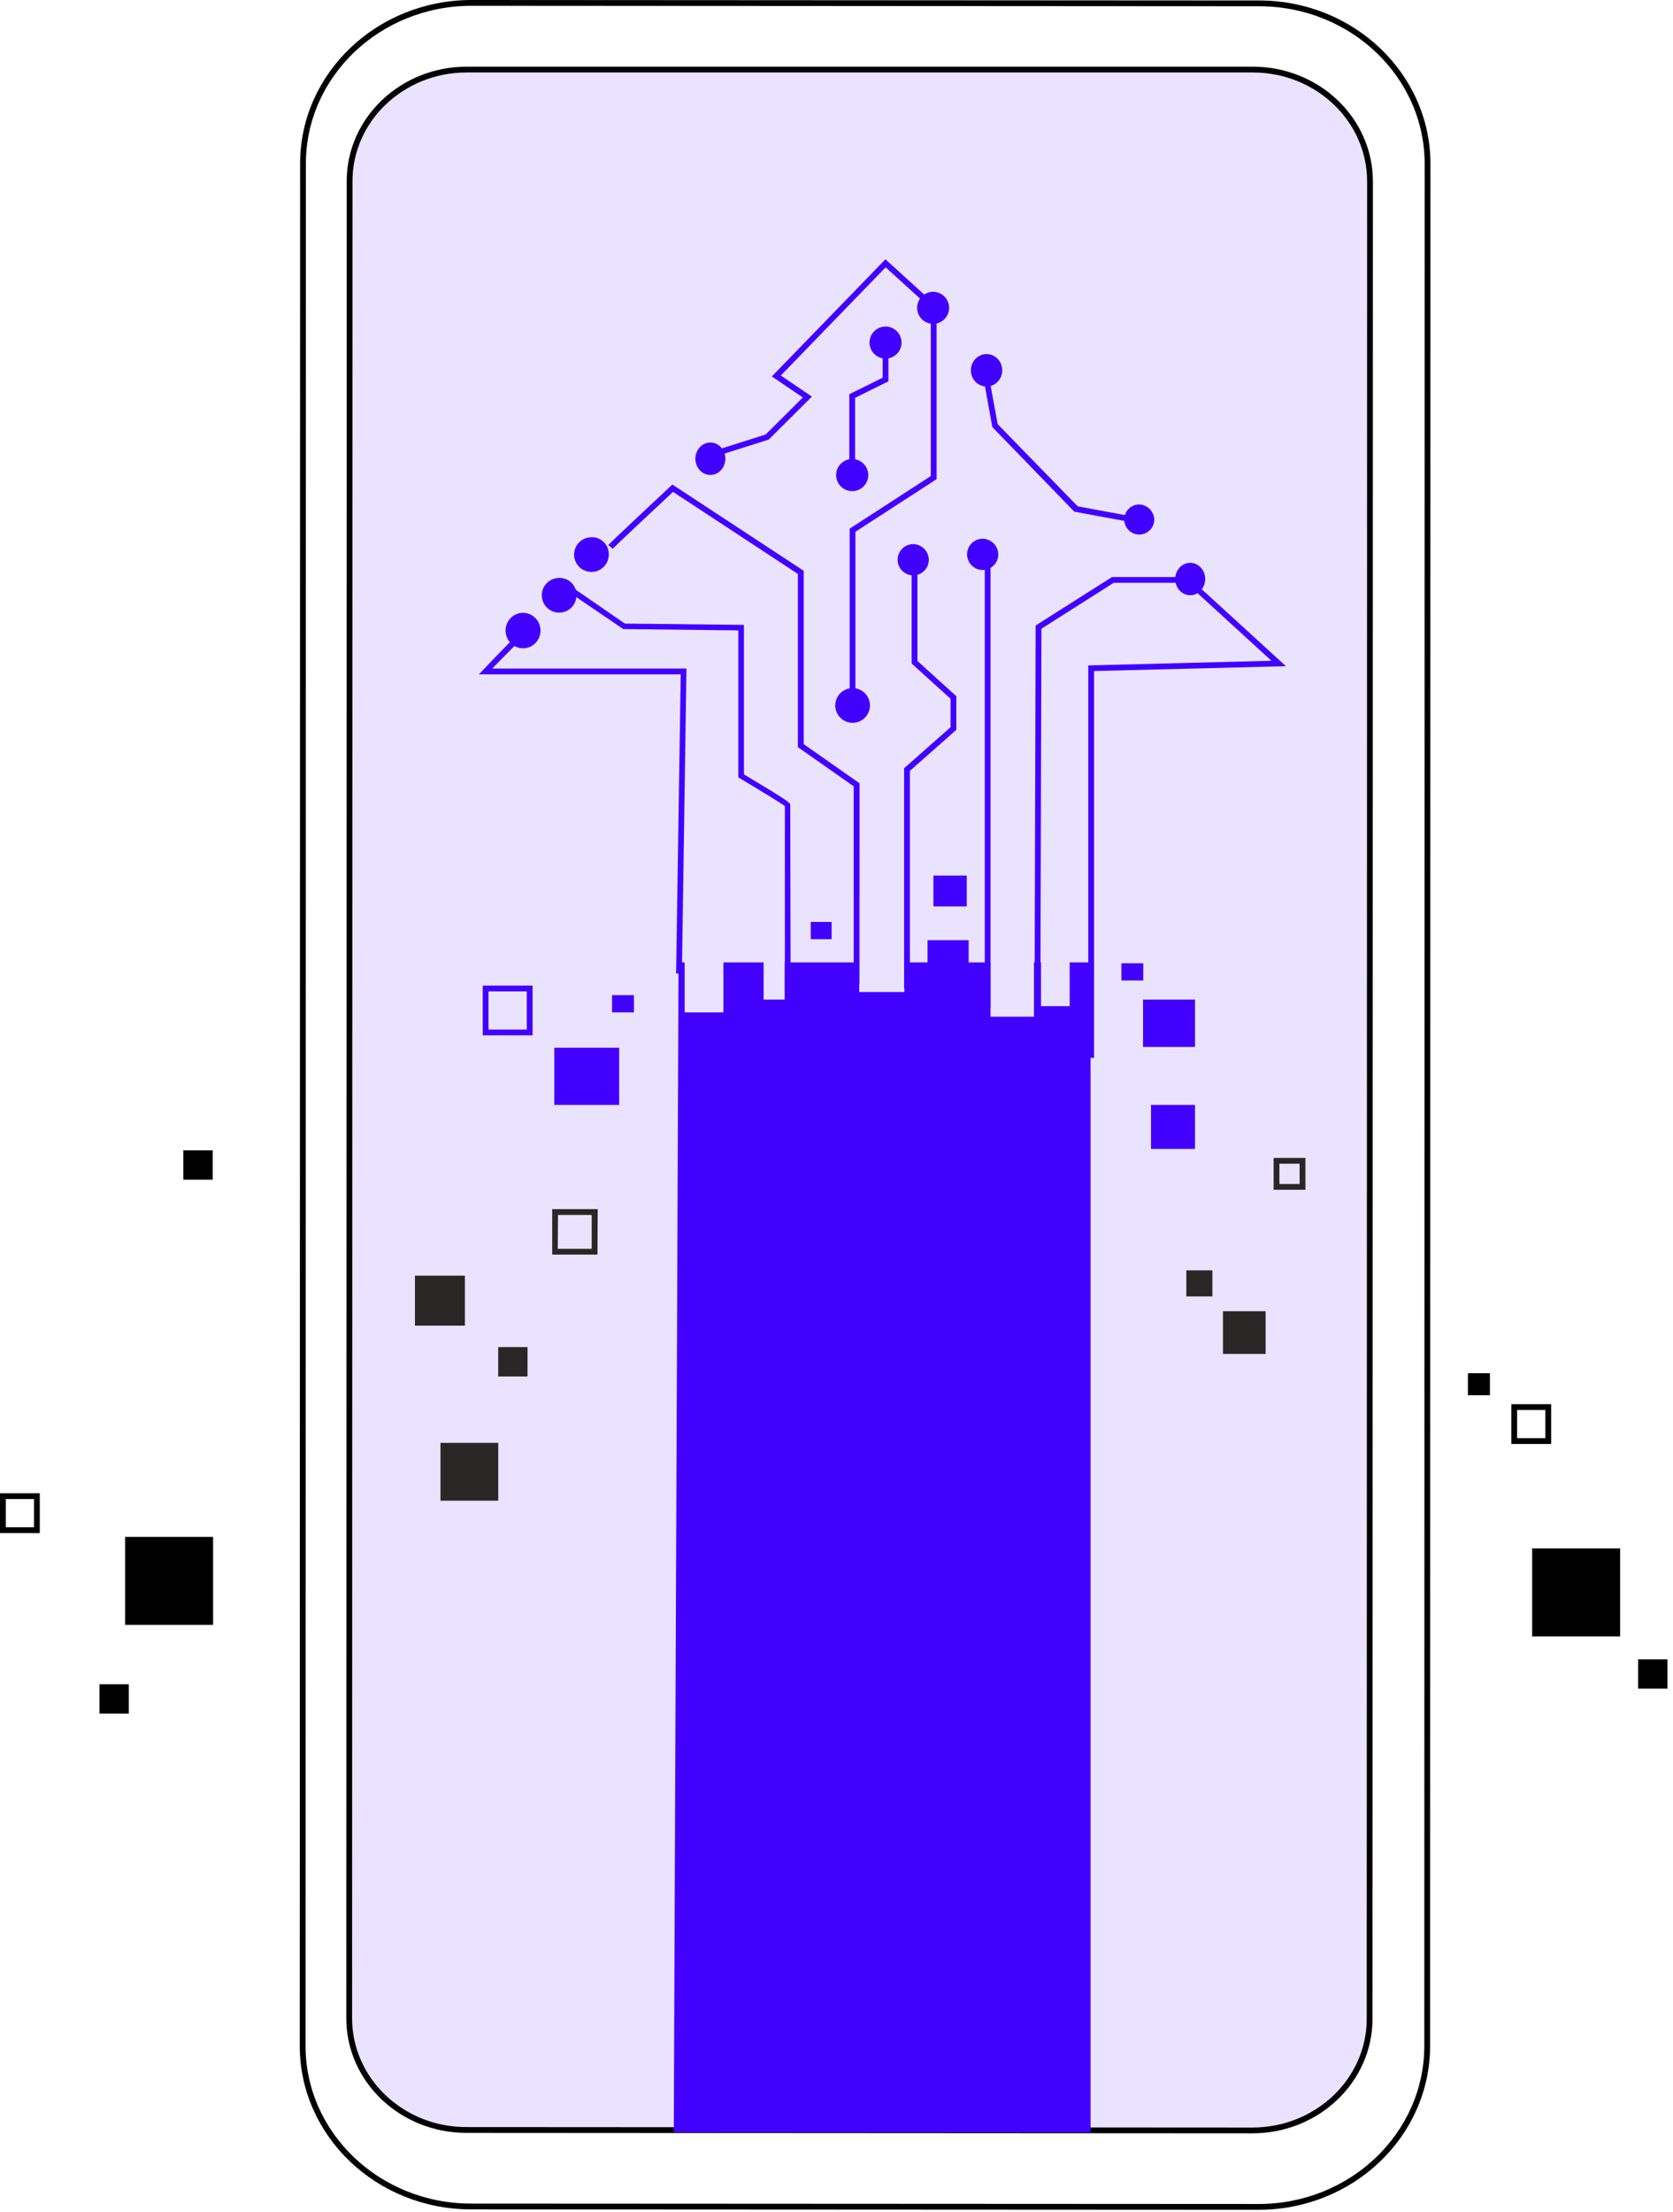 <?xml version="1.0" encoding="UTF-8"?> <svg xmlns="http://www.w3.org/2000/svg" width="289" height="382" viewBox="0 0 289 382" fill="none"> <path d="M52.341 28.24V28.24C52.341 12.938 65.374 0.49 81.49 0.5L217.49 0.58H217.491C233.597 0.58 246.611 13.028 246.601 28.319L246.541 353.318C246.502 368.632 233.477 381.07 217.391 381.06L81.391 380.99C65.284 380.99 52.271 368.532 52.281 353.24L52.341 28.24Z" stroke="black"></path> <path d="M60.391 31.28V31.28C60.391 20.649 69.443 12.01 80.651 12.01H113.041H190.041H216.39C227.627 12.02 236.661 20.668 236.661 31.36L236.591 348.59C236.591 359.211 227.538 367.86 216.331 367.86L80.561 367.78C69.364 367.78 60.321 359.122 60.321 348.5L60.391 31.28Z" fill="#EAE3FF" stroke="black"></path> <path d="M206.431 172.59H197.451V180.77H206.431V172.59Z" fill="#4201FF"></path> <path d="M109.511 171.83H105.731V174.81H109.511V171.83Z" fill="#4201FF"></path> <path d="M197.49 166.32H193.71V169.3H197.49V166.32Z" fill="#4201FF"></path> <path d="M167.001 151.18H161.241V156.51H167.001V151.18Z" fill="#4201FF"></path> <path d="M106.96 180.91H95.75V190.79H106.96V180.91Z" fill="#4201FF"></path> <path d="M143.66 159.189H140.05V162.169H143.66V159.189Z" fill="#4201FF"></path> <path d="M188.39 166.18H117.213L116.39 368.18H188.39V166.18Z" fill="#4201FF"></path> <path d="M156.23 164.85H148.43V171.29H156.23V164.85Z" fill="#EAE3FF"></path> <path d="M178.601 164.95H171.111V175.55H178.601V164.95Z" fill="#EAE3FF"></path> <path d="M184.78 164.79H179.83V173.73H184.78V164.79Z" fill="#EAE3FF"></path> <path d="M124.96 165.28H118.27V174.81H124.96V165.28Z" fill="#EAE3FF"></path> <path d="M135.551 165.93H131.911V172.59H135.551V165.93Z" fill="#EAE3FF"></path> <path d="M167.33 162.34H160.22V168.2H167.33V162.34Z" fill="#4201FF"></path> <path d="M150.28 121.87C150.268 122.46 150.082 123.034 149.746 123.52C149.409 124.005 148.936 124.38 148.387 124.598C147.838 124.816 147.237 124.867 146.659 124.744C146.081 124.622 145.552 124.332 145.138 123.91C144.725 123.488 144.445 122.953 144.334 122.373C144.223 121.793 144.286 121.193 144.515 120.648C144.743 120.103 145.128 119.638 145.62 119.311C146.112 118.984 146.689 118.81 147.28 118.81C147.679 118.809 148.074 118.889 148.442 119.043C148.81 119.198 149.143 119.424 149.423 119.709C149.702 119.994 149.922 120.332 150.069 120.703C150.216 121.074 150.288 121.471 150.28 121.87Z" fill="#4201FF"></path> <path d="M90.35 111.94C92.018 111.94 93.37 110.57 93.37 108.88C93.37 107.19 92.018 105.82 90.35 105.82C88.683 105.82 87.33 107.19 87.33 108.88C87.33 110.57 88.683 111.94 90.35 111.94Z" fill="#4201FF"></path> <path d="M117.791 168.1H116.791L117.591 116.44H82.731L83.531 115.6C83.761 115.36 89.171 109.6 90.441 108.72L91.031 109.52C90.201 110.14 87.111 113.3 85.031 115.44H118.581L117.791 168.1Z" fill="#4201FF"></path> <path d="M99.581 102.59C99.621 103.19 99.479 103.788 99.175 104.307C98.871 104.826 98.417 105.242 97.874 105.5C97.331 105.758 96.722 105.846 96.128 105.754C95.533 105.662 94.98 105.393 94.54 104.983C94.101 104.572 93.794 104.039 93.661 103.452C93.528 102.866 93.575 102.252 93.795 101.692C94.015 101.133 94.398 100.652 94.895 100.312C95.392 99.973 95.979 99.791 96.581 99.79C97.349 99.765 98.096 100.046 98.658 100.571C99.22 101.095 99.552 101.821 99.581 102.59Z" fill="#4201FF"></path> <path d="M105.161 95.56C105.201 96.16 105.059 96.758 104.755 97.277C104.451 97.796 103.998 98.212 103.454 98.47C102.911 98.728 102.302 98.817 101.708 98.724C101.113 98.632 100.56 98.363 100.12 97.953C99.681 97.543 99.374 97.009 99.241 96.422C99.109 95.836 99.155 95.223 99.375 94.663C99.595 94.103 99.978 93.622 100.475 93.283C100.972 92.943 101.559 92.761 102.161 92.76C102.929 92.736 103.676 93.016 104.238 93.541C104.8 94.066 105.132 94.791 105.161 95.56Z" fill="#4201FF"></path> <path d="M122.71 82.01C124.141 82.01 125.3 80.756 125.3 79.21C125.3 77.663 124.141 76.41 122.71 76.41C121.28 76.41 120.12 77.663 120.12 79.21C120.12 80.756 121.28 82.01 122.71 82.01Z" fill="#4201FF"></path> <path d="M149.99 82.05C149.986 82.599 149.82 83.135 149.512 83.589C149.204 84.043 148.768 84.397 148.26 84.604C147.752 84.811 147.193 84.864 146.655 84.754C146.118 84.645 145.624 84.378 145.237 83.989C144.85 83.599 144.588 83.104 144.482 82.565C144.376 82.026 144.433 81.468 144.644 80.962C144.855 80.455 145.211 80.022 145.668 79.717C146.124 79.413 146.661 79.25 147.21 79.25C147.949 79.255 148.656 79.553 149.177 80.077C149.698 80.602 149.99 81.311 149.99 82.05Z" fill="#4201FF"></path> <path d="M155.74 59.18C155.734 59.726 155.567 60.259 155.259 60.711C154.951 61.162 154.516 61.513 154.01 61.718C153.503 61.923 152.947 61.973 152.412 61.863C151.876 61.753 151.386 61.487 151.001 61.098C150.617 60.709 150.356 60.216 150.252 59.679C150.147 59.143 150.204 58.587 150.414 58.083C150.625 57.579 150.98 57.148 151.435 56.845C151.889 56.542 152.424 56.38 152.97 56.38C153.709 56.385 154.415 56.683 154.934 57.208C155.453 57.733 155.743 58.442 155.74 59.18Z" fill="#4201FF"></path> <path d="M170.42 66.74C171.917 66.74 173.13 65.486 173.13 63.94C173.13 62.393 171.917 61.14 170.42 61.14C168.924 61.14 167.71 62.393 167.71 63.94C167.71 65.486 168.924 66.74 170.42 66.74Z" fill="#4201FF"></path> <path d="M199.39 89.91C199.349 90.413 199.163 90.893 198.854 91.293C198.544 91.692 198.125 91.992 197.648 92.157C197.171 92.322 196.656 92.344 196.166 92.222C195.677 92.099 195.233 91.836 194.89 91.465C194.547 91.095 194.32 90.632 194.235 90.135C194.151 89.637 194.213 89.125 194.415 88.662C194.616 88.199 194.948 87.805 195.37 87.527C195.792 87.25 196.285 87.101 196.79 87.1C197.146 87.112 197.495 87.195 197.818 87.344C198.142 87.492 198.433 87.703 198.674 87.964C198.916 88.225 199.103 88.532 199.226 88.865C199.349 89.199 199.405 89.554 199.39 89.91Z" fill="#4201FF"></path> <path d="M160.45 96.75C160.431 97.279 160.256 97.791 159.947 98.222C159.639 98.652 159.211 98.983 158.716 99.172C158.221 99.361 157.682 99.4 157.165 99.285C156.648 99.17 156.176 98.905 155.809 98.524C155.441 98.143 155.193 97.662 155.097 97.141C155.001 96.62 155.06 96.082 155.267 95.595C155.474 95.107 155.82 94.691 156.261 94.399C156.703 94.106 157.221 93.95 157.75 93.95C158.111 93.956 158.468 94.034 158.799 94.178C159.13 94.322 159.43 94.53 159.68 94.79C159.931 95.05 160.128 95.357 160.26 95.694C160.392 96.03 160.457 96.389 160.45 96.75Z" fill="#4201FF"></path> <path d="M172.45 95.829C172.428 96.359 172.252 96.87 171.942 97.299C171.632 97.729 171.202 98.058 170.707 98.245C170.211 98.432 169.672 98.47 169.155 98.353C168.639 98.236 168.168 97.969 167.802 97.587C167.435 97.204 167.19 96.722 167.095 96.201C167.001 95.68 167.062 95.142 167.271 94.656C167.479 94.169 167.827 93.754 168.269 93.463C168.712 93.172 169.23 93.018 169.76 93.019C170.121 93.026 170.478 93.104 170.809 93.249C171.141 93.394 171.44 93.603 171.69 93.864C171.94 94.126 172.136 94.434 172.266 94.771C172.397 95.108 172.459 95.468 172.45 95.829Z" fill="#4201FF"></path> <path d="M205.6 102.78C207.031 102.78 208.19 101.526 208.19 99.98C208.19 98.433 207.031 97.18 205.6 97.18C204.17 97.18 203.01 98.433 203.01 99.98C203.01 101.526 204.17 102.78 205.6 102.78Z" fill="#4201FF"></path> <path d="M163.96 53.18C163.954 53.727 163.786 54.26 163.478 54.712C163.17 55.163 162.734 55.514 162.227 55.718C161.72 55.923 161.163 55.973 160.628 55.862C160.092 55.751 159.602 55.484 159.218 55.094C158.834 54.705 158.574 54.21 158.47 53.673C158.367 53.136 158.425 52.58 158.637 52.076C158.849 51.572 159.205 51.142 159.662 50.84C160.118 50.538 160.653 50.378 161.2 50.38C161.937 50.388 162.64 50.687 163.157 51.211C163.674 51.736 163.963 52.443 163.96 53.18Z" fill="#4201FF"></path> <path d="M136.581 172.09H135.581V139.18C134.741 138.55 130.46 135.97 127.79 134.38L127.54 134.24V108.85L107.661 108.62L98.661 102.5L99.23 101.67L107.941 107.67L128.51 107.9V133.71C136.51 138.48 136.51 138.64 136.51 139L136.581 172.09Z" fill="#4201FF"></path> <path d="M148.47 169.88H147.47V135.77L137.83 129.01V99.1L116.26 84.93C112.14 88.77 106.17 94.38 105.85 94.76L105.08 94.11C105.53 93.58 114.81 84.91 115.86 83.93L116.15 83.66L138.84 98.56V128.49L148.48 135.25L148.47 169.88Z" fill="#4201FF"></path> <path d="M147.77 122.49H146.77V91.28L160.79 82.2V55.82H161.79V82.74L147.77 91.82V122.49Z" fill="#4201FF"></path> <path d="M147.71 82.05H146.71V68.07L152.47 65.22V59.14H153.47V65.84L147.71 68.69V82.05Z" fill="#4201FF"></path> <path d="M157.18 170.74H156.18V132.65L164.2 125.57V120.65L157.48 114.57V98.83H158.48V114.12L165.2 120.21V126.02L157.18 133.1V170.74Z" fill="#4201FF"></path> <path d="M171.111 95.83H170.111V174.04H171.111V95.83Z" fill="#4201FF"></path> <path d="M179.71 175.3H178.71L178.9 108L192.1 99.63H205.93V100.63H192.39L179.9 108.56L179.71 175.3Z" fill="#4201FF"></path> <path d="M188.991 182.66H187.991V114.9L219.631 114.09L206.261 101.87L206.931 101.14L222.141 115.03L188.991 115.87V182.66Z" fill="#4201FF"></path> <path d="M197.391 90.529L185.581 88.35L171.391 73.71V73.559C170.991 71.43 169.701 64.439 169.701 63.94H170.701C170.701 64.37 171.701 69.809 172.341 73.24L186.171 87.43L197.671 89.559L197.391 90.529Z" fill="#4201FF"></path> <path d="M124.491 78.53L124.191 77.58L132.261 75.02L138.681 68.63L133.331 65L152.951 44.77L160.781 51.89L160.111 52.63L152.991 46.16L134.881 64.84L140.251 68.48L132.791 75.9L124.491 78.53Z" fill="#4201FF"></path> <path d="M206.43 190.79H198.83V198.39H206.43V190.79Z" fill="#4201FF"></path> <path d="M92 178.77H83.39V170.18H92V178.77ZM84.39 177.77H91V171.18H84.39V177.77Z" fill="#4201FF"></path> <path d="M36.811 265.37H21.611V280.57H36.811V265.37Z" fill="black"></path> <path d="M279.87 267.36H264.67V282.56H279.87V267.36Z" fill="black"></path> <path d="M257.371 237.11H253.571V240.91H257.371V237.11Z" fill="black"></path> <path d="M218.63 226.41H211.26V233.78H218.63V226.41Z" fill="#292625"></path> <path d="M209.43 219.35H204.93V223.85H209.43V219.35Z" fill="#292625"></path> <path d="M225.5 205.439H220.01V199.939H225.5V205.439ZM221.01 204.439H224.5V200.939H221.01V204.439Z" fill="#292625"></path> <path d="M267.951 249.329H261.071V242.459H267.951V249.329ZM262.071 248.329H266.951V243.459H262.071V248.329Z" fill="black"></path> <path d="M6.87 264.71H0V257.84H6.87V264.71ZM1 263.71H5.87V258.84H1V263.71Z" fill="black"></path> <path d="M86.07 249.14H76.09V259.12H86.07V249.14Z" fill="#292625"></path> <path d="M91.13 232.6H86.06V237.67H91.13V232.6Z" fill="#292625"></path> <path d="M36.74 198.63H31.67V203.7H36.74V198.63Z" fill="black"></path> <path d="M288.04 286.51H282.97V291.58H288.04V286.51Z" fill="black"></path> <path d="M22.25 290.81H17.18V295.88H22.25V290.81Z" fill="black"></path> <path d="M80.31 220.27H71.68V228.9H80.31V220.27Z" fill="#292625"></path> <path d="M103.21 216.63H95.39V208.78H103.25L103.21 216.63ZM96.35 215.63H102.21V209.78H96.39L96.35 215.63Z" fill="#292625"></path> </svg> 